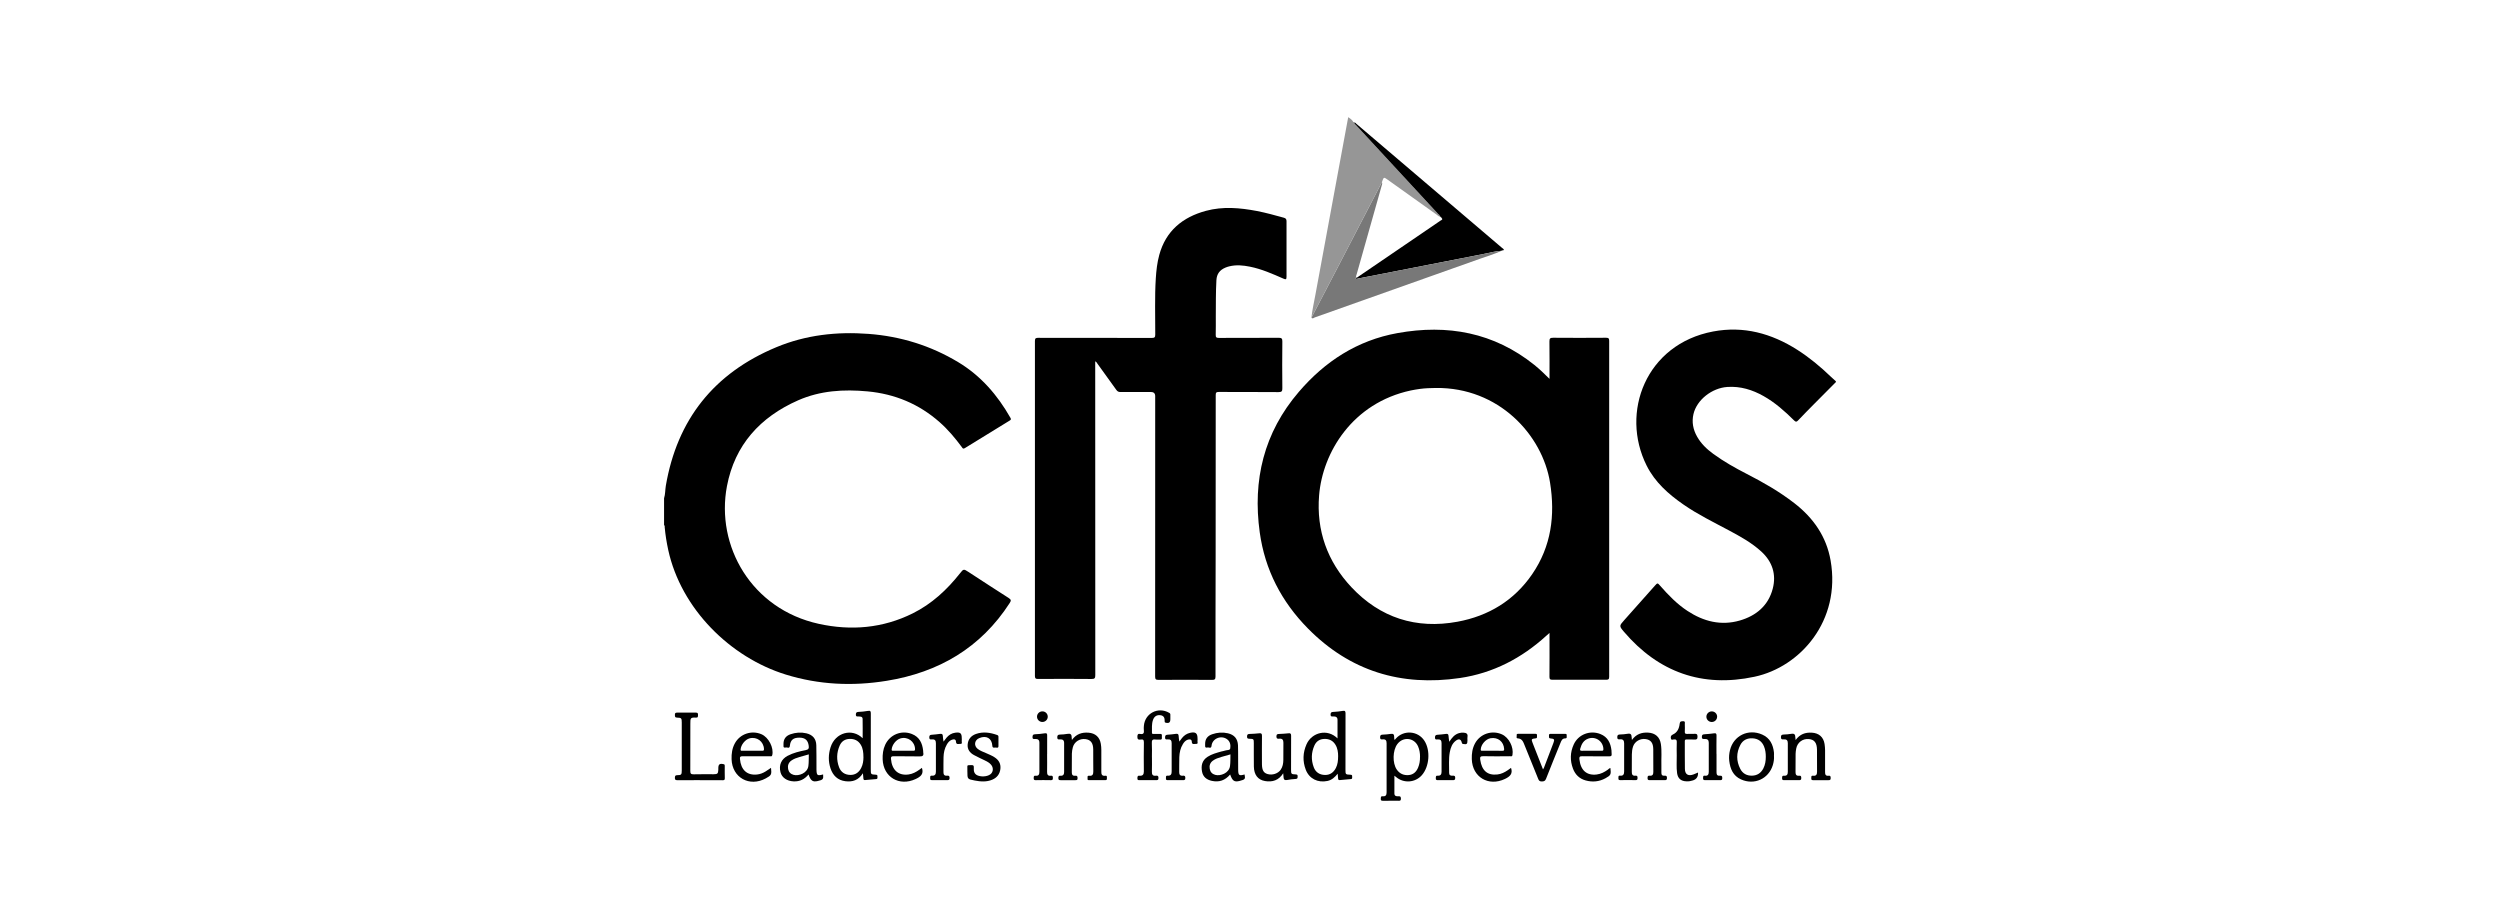 <svg width="128" height="47" viewBox="0 0 128 47" fill="none" xmlns="http://www.w3.org/2000/svg">
<g clip-path="url(#clip0_1299_10429)">
<path d="M34 25.512C34.066 25.304 34.054 25.084 34.09 24.872C34.669 21.486 36.55 19.108 39.75 17.776C41.258 17.148 42.847 16.972 44.472 17.095C46.116 17.219 47.649 17.695 49.058 18.541C50.221 19.24 51.073 20.23 51.734 21.392C51.772 21.46 51.766 21.49 51.7 21.53C50.93 22.001 50.161 22.471 49.395 22.947C49.305 23.003 49.283 22.942 49.247 22.894C48.906 22.433 48.539 21.994 48.106 21.613C47.053 20.684 45.819 20.17 44.419 20.039C43.201 19.924 41.997 19.998 40.867 20.495C38.918 21.354 37.621 22.782 37.22 24.889C36.638 27.953 38.473 31.183 41.919 31.94C43.576 32.304 45.199 32.167 46.735 31.403C47.707 30.919 48.481 30.201 49.147 29.36C49.336 29.121 49.337 29.123 49.594 29.289C50.277 29.733 50.96 30.183 51.649 30.62C51.777 30.702 51.773 30.756 51.697 30.874C50.218 33.164 48.069 34.426 45.393 34.858C43.651 35.141 41.924 35.061 40.23 34.537C37.39 33.658 34.871 31.174 34.213 28.156C34.13 27.77 34.067 27.381 34.032 26.988C34.03 26.953 34.046 26.91 34 26.889V25.513V25.512Z" fill="black"/>
<path d="M94 19.56C93.622 19.94 93.244 20.319 92.868 20.699C92.597 20.974 92.325 21.247 92.06 21.528C91.981 21.612 91.938 21.606 91.859 21.528C91.383 21.055 90.883 20.61 90.291 20.277C89.718 19.955 89.111 19.768 88.441 19.812C87.649 19.865 86.876 20.473 86.706 21.198C86.611 21.606 86.685 21.991 86.89 22.354C87.093 22.715 87.386 22.995 87.719 23.238C88.257 23.631 88.838 23.958 89.43 24.262C90.283 24.699 91.111 25.174 91.869 25.761C92.849 26.52 93.514 27.476 93.727 28.698C94.265 31.783 92.175 34.147 89.837 34.648C87.161 35.223 84.917 34.42 83.147 32.348C82.893 32.049 82.902 32.043 83.165 31.747C83.686 31.163 84.205 30.577 84.725 29.993C84.864 29.837 84.866 29.837 84.998 29.988C85.42 30.468 85.861 30.927 86.402 31.281C87.223 31.82 88.114 32.048 89.076 31.771C89.916 31.528 90.538 31.008 90.764 30.142C90.956 29.407 90.745 28.757 90.18 28.24C89.683 27.784 89.091 27.46 88.497 27.143C87.716 26.726 86.918 26.337 86.189 25.83C85.421 25.297 84.735 24.689 84.31 23.842C82.94 21.113 84.275 17.62 87.711 16.972C89.274 16.677 90.7 17.07 92.02 17.909C92.648 18.309 93.216 18.783 93.75 19.297C93.831 19.375 93.916 19.448 93.998 19.523V19.555L94 19.56Z" fill="black"/>
<path d="M79.335 19.4C79.335 18.729 79.34 18.108 79.331 17.485C79.328 17.331 79.369 17.292 79.525 17.293C80.426 17.301 81.327 17.3 82.228 17.293C82.353 17.293 82.39 17.323 82.39 17.451C82.385 23.183 82.385 28.916 82.39 34.65C82.39 34.782 82.346 34.804 82.226 34.804C81.315 34.8 80.403 34.799 79.492 34.804C79.363 34.804 79.331 34.77 79.332 34.646C79.339 33.963 79.335 33.28 79.335 32.598C79.335 32.546 79.335 32.495 79.335 32.407C79.265 32.468 79.218 32.508 79.172 32.55C77.912 33.698 76.45 34.463 74.75 34.714C71.734 35.159 69.118 34.358 66.97 32.182C65.61 30.804 64.763 29.168 64.499 27.26C64.128 24.585 64.708 22.152 66.501 20.063C67.838 18.503 69.49 17.427 71.547 17.055C74.116 16.59 76.488 17.024 78.56 18.685C78.823 18.896 79.065 19.131 79.336 19.399L79.335 19.4ZM73.516 19.864C73.241 19.868 72.966 19.875 72.693 19.913C72.538 19.935 72.384 19.96 72.232 19.992C69.242 20.634 67.716 23.169 67.538 25.363C67.392 27.166 67.961 28.753 69.195 30.067C70.662 31.628 72.504 32.224 74.624 31.832C76.217 31.538 77.529 30.741 78.449 29.397C79.427 27.97 79.63 26.381 79.363 24.714C78.971 22.262 76.731 19.827 73.516 19.864Z" fill="black"/>
<path d="M56.075 18.503C56.075 18.567 56.075 18.623 56.075 18.68C56.075 23.975 56.075 29.27 56.079 34.564C56.079 34.722 56.048 34.767 55.881 34.764C54.969 34.755 54.058 34.756 53.146 34.763C53.017 34.763 52.988 34.727 52.988 34.604C52.991 28.888 52.991 23.171 52.988 17.456C52.988 17.31 53.042 17.297 53.165 17.297C55.1 17.301 57.037 17.297 58.972 17.302C59.112 17.302 59.149 17.272 59.149 17.129C59.153 16.169 59.116 15.209 59.177 14.25C59.203 13.846 59.247 13.442 59.355 13.05C59.691 11.823 60.544 11.12 61.743 10.795C62.611 10.56 63.486 10.638 64.356 10.804C64.821 10.894 65.277 11.022 65.732 11.147C65.84 11.176 65.871 11.226 65.87 11.336C65.865 12.28 65.865 13.225 65.87 14.167C65.87 14.319 65.829 14.317 65.71 14.265C65.153 14.022 64.598 13.774 63.997 13.654C63.646 13.583 63.293 13.55 62.94 13.637C62.872 13.653 62.805 13.675 62.741 13.702C62.454 13.823 62.298 14.021 62.28 14.347C62.246 14.966 62.254 15.584 62.249 16.202C62.246 16.517 62.256 16.832 62.245 17.146C62.241 17.278 62.288 17.301 62.408 17.301C63.428 17.297 64.447 17.302 65.465 17.294C65.629 17.293 65.657 17.341 65.656 17.491C65.647 18.285 65.647 19.08 65.656 19.873C65.657 20.025 65.631 20.077 65.46 20.076C64.441 20.067 63.421 20.073 62.403 20.068C62.275 20.068 62.245 20.101 62.245 20.225C62.246 22.96 62.245 25.697 62.241 28.432C62.238 30.5 62.231 32.569 62.234 34.638C62.234 34.787 62.186 34.81 62.052 34.81C61.141 34.804 60.229 34.803 59.317 34.81C59.172 34.81 59.143 34.771 59.143 34.632C59.147 29.849 59.146 25.066 59.146 20.283C59.146 20.14 59.071 20.069 58.922 20.069C58.404 20.069 57.886 20.067 57.368 20.072C57.271 20.072 57.213 20.043 57.157 19.964C56.839 19.515 56.514 19.069 56.191 18.623C56.161 18.581 56.141 18.529 56.075 18.5V18.503Z" fill="black"/>
<path d="M67.144 16.268C67.186 15.87 67.277 15.481 67.349 15.089C67.654 13.424 67.964 11.759 68.271 10.095C68.522 8.735 68.774 7.373 69.028 6C69.137 6.071 69.234 6.139 69.292 6.251C69.304 6.268 69.317 6.285 69.342 6.28L69.341 6.279C69.337 6.341 69.392 6.369 69.426 6.407C70.828 7.923 72.231 9.438 73.632 10.955C73.664 10.991 73.726 11.014 73.712 11.081C73.645 11.081 73.608 11.029 73.562 10.995C72.723 10.398 71.886 9.799 71.047 9.2C70.853 9.062 70.849 9.062 70.766 9.29C70.76 9.31 70.761 9.332 70.758 9.352C70.7 9.383 70.689 9.444 70.664 9.495C69.93 10.909 69.198 12.322 68.464 13.736C68.025 14.581 67.584 15.425 67.143 16.269L67.144 16.268Z" fill="#969696"/>
<path d="M73.712 11.079C73.727 11.011 73.665 10.989 73.632 10.954C72.231 9.438 70.827 7.922 69.426 6.405C69.392 6.368 69.337 6.341 69.341 6.277C69.394 6.267 69.415 6.313 69.446 6.339C71.929 8.452 74.412 10.567 76.893 12.682C76.932 12.716 76.984 12.738 77 12.794C77 12.797 76.994 12.802 76.99 12.805C76.986 12.807 76.979 12.807 76.975 12.81C76.94 12.809 76.903 12.802 76.88 12.841H76.882C76.575 12.855 76.279 12.941 75.98 12.999C73.832 13.418 71.683 13.84 69.537 14.261C69.492 14.27 69.445 14.304 69.406 14.248C69.425 14.246 69.439 14.24 69.438 14.217H69.437C69.496 14.218 69.532 14.173 69.576 14.144C70.361 13.61 71.145 13.074 71.93 12.54C72.537 12.126 73.145 11.713 73.752 11.297C73.798 11.266 73.905 11.241 73.799 11.154C73.794 11.122 73.781 11.098 73.742 11.11H73.743C73.748 11.082 73.742 11.067 73.708 11.079H73.71H73.712Z" fill="black"/>
<path d="M69.407 14.248C69.445 14.304 69.492 14.269 69.537 14.261C71.686 13.84 73.833 13.418 75.981 13C76.281 12.941 76.576 12.856 76.883 12.841C76.527 13.004 76.152 13.116 75.784 13.246C72.962 14.252 70.139 15.253 67.315 16.253C67.265 16.271 67.209 16.339 67.147 16.269C67.588 15.425 68.028 14.581 68.468 13.736C69.202 12.322 69.934 10.909 70.668 9.495C70.693 9.445 70.704 9.382 70.762 9.353C70.78 9.407 70.757 9.457 70.742 9.507C70.316 11.017 69.889 12.526 69.463 14.037C69.447 14.096 69.411 14.153 69.439 14.218L69.44 14.217C69.405 14.202 69.413 14.233 69.408 14.248H69.407Z" fill="#787878"/>
<path d="M68.481 37.809C68.481 37.473 68.481 37.165 68.481 36.857C68.481 36.714 68.389 36.679 68.265 36.682C68.198 36.683 68.126 36.703 68.125 36.587C68.125 36.481 68.164 36.454 68.265 36.45C68.426 36.442 68.588 36.425 68.747 36.398C68.863 36.379 68.891 36.411 68.891 36.526C68.887 37.485 68.888 38.444 68.888 39.402C68.888 39.652 68.888 39.656 69.146 39.666C69.212 39.669 69.235 39.693 69.23 39.75C69.224 39.802 69.259 39.88 69.168 39.889C68.975 39.909 68.782 39.924 68.589 39.941C68.528 39.946 68.516 39.905 68.511 39.862C68.501 39.79 68.497 39.717 68.489 39.614C68.34 39.798 68.188 39.938 67.966 39.985C67.475 40.089 67.034 39.873 66.856 39.412C66.688 38.974 66.705 38.536 66.895 38.106C67.165 37.497 67.966 37.289 68.482 37.809H68.481ZM68.512 38.71C68.512 38.526 68.489 38.317 68.373 38.128C68.244 37.916 68.047 37.825 67.804 37.833C67.567 37.84 67.394 37.954 67.298 38.169C67.135 38.536 67.124 38.912 67.265 39.286C67.36 39.542 67.567 39.673 67.838 39.678C68.099 39.684 68.284 39.545 68.399 39.317C68.489 39.137 68.512 38.942 68.512 38.713V38.71Z" fill="black"/>
<path d="M44.18 39.593C43.951 39.953 43.644 40.043 43.288 39.999C42.886 39.949 42.642 39.703 42.52 39.335C42.404 38.98 42.412 38.623 42.523 38.267C42.762 37.5 43.633 37.266 44.168 37.798C44.168 37.458 44.174 37.133 44.166 36.808C44.163 36.685 44.051 36.685 43.958 36.684C43.888 36.684 43.819 36.698 43.82 36.585C43.823 36.492 43.846 36.456 43.947 36.45C44.113 36.444 44.28 36.425 44.445 36.397C44.565 36.377 44.586 36.418 44.586 36.528C44.582 37.481 44.584 38.434 44.584 39.388C44.584 39.648 44.584 39.652 44.844 39.665C44.913 39.669 44.929 39.697 44.925 39.752C44.921 39.805 44.953 39.88 44.86 39.889C44.667 39.908 44.474 39.924 44.281 39.94C44.219 39.945 44.211 39.9 44.206 39.859C44.197 39.787 44.192 39.715 44.182 39.592L44.18 39.593ZM44.207 38.759C44.207 38.538 44.188 38.322 44.07 38.128C43.94 37.916 43.745 37.825 43.501 37.832C43.263 37.839 43.091 37.953 42.995 38.166C42.832 38.533 42.82 38.909 42.961 39.284C43.057 39.54 43.263 39.671 43.534 39.676C43.796 39.681 43.981 39.544 44.095 39.315C44.183 39.14 44.209 38.951 44.209 38.757L44.207 38.759Z" fill="black"/>
<path d="M71.385 37.871C71.437 37.876 71.446 37.838 71.466 37.817C71.872 37.359 72.603 37.416 72.932 37.931C73.248 38.426 73.186 39.249 72.799 39.689C72.455 40.08 71.863 40.118 71.47 39.776C71.451 39.76 71.431 39.745 71.393 39.716C71.393 40.032 71.393 40.328 71.393 40.624C71.393 40.745 71.472 40.776 71.577 40.769C71.665 40.764 71.727 40.765 71.727 40.889C71.727 41.025 71.643 40.998 71.567 40.998C71.314 40.998 71.06 40.996 70.807 41C70.725 41.001 70.689 40.983 70.696 40.895C70.702 40.821 70.691 40.756 70.801 40.768C70.95 40.784 70.994 40.705 70.994 40.565C70.99 39.728 70.99 38.892 70.994 38.054C70.994 37.911 70.946 37.843 70.797 37.855C70.726 37.861 70.66 37.867 70.661 37.755C70.662 37.665 70.681 37.618 70.782 37.614C70.928 37.608 71.074 37.597 71.217 37.574C71.342 37.554 71.381 37.609 71.381 37.719C71.381 37.77 71.385 37.822 71.388 37.873L71.385 37.871ZM72.706 38.76C72.708 38.572 72.68 38.388 72.605 38.214C72.408 37.765 71.84 37.703 71.544 38.097C71.303 38.42 71.285 39.069 71.515 39.402C71.66 39.614 71.871 39.706 72.127 39.684C72.367 39.661 72.516 39.516 72.605 39.305C72.679 39.132 72.706 38.948 72.704 38.76H72.706Z" fill="black"/>
<path d="M54.879 37.891C55.107 37.575 55.394 37.49 55.727 37.513C56.078 37.537 56.307 37.741 56.362 38.083C56.38 38.188 56.388 38.295 56.388 38.401C56.391 38.764 56.393 39.125 56.388 39.488C56.385 39.637 56.406 39.742 56.594 39.718C56.694 39.706 56.67 39.784 56.673 39.838C56.675 39.893 56.679 39.945 56.594 39.944C56.314 39.941 56.033 39.942 55.754 39.944C55.649 39.944 55.691 39.868 55.684 39.818C55.677 39.764 55.679 39.708 55.762 39.718C55.943 39.741 55.979 39.644 55.977 39.489C55.97 39.116 55.977 38.743 55.973 38.37C55.969 38.039 55.844 37.878 55.576 37.842C55.286 37.803 55.008 37.977 54.931 38.255C54.902 38.362 54.883 38.475 54.88 38.586C54.874 38.906 54.88 39.225 54.876 39.545C54.876 39.664 54.921 39.733 55.046 39.717C55.15 39.705 55.169 39.746 55.172 39.841C55.174 39.949 55.118 39.945 55.042 39.945C54.799 39.942 54.557 39.942 54.315 39.945C54.236 39.945 54.184 39.941 54.188 39.838C54.193 39.757 54.199 39.708 54.3 39.717C54.434 39.729 54.483 39.65 54.483 39.53C54.483 39.034 54.483 38.539 54.483 38.043C54.483 37.897 54.407 37.845 54.268 37.857C54.197 37.862 54.132 37.869 54.132 37.758C54.132 37.657 54.159 37.614 54.264 37.61C54.394 37.606 54.523 37.598 54.65 37.574C54.801 37.546 54.872 37.594 54.868 37.749C54.868 37.783 54.875 37.818 54.882 37.893L54.879 37.891Z" fill="black"/>
<path d="M83.552 37.89C83.775 37.582 84.054 37.493 84.38 37.51C84.747 37.529 84.983 37.734 85.037 38.094C85.092 38.46 85.052 38.828 85.063 39.196C85.065 39.313 85.068 39.431 85.063 39.548C85.056 39.672 85.107 39.731 85.231 39.716C85.327 39.705 85.346 39.747 85.349 39.833C85.351 39.933 85.305 39.945 85.223 39.944C84.97 39.94 84.716 39.939 84.464 39.944C84.379 39.945 84.353 39.92 84.355 39.836C84.356 39.756 84.363 39.703 84.465 39.715C84.61 39.732 84.651 39.652 84.65 39.521C84.646 39.132 84.651 38.744 84.647 38.355C84.643 38.034 84.518 37.877 84.255 37.84C83.978 37.8 83.701 37.962 83.614 38.217C83.57 38.349 83.552 38.488 83.551 38.627C83.548 38.925 83.554 39.223 83.548 39.521C83.547 39.651 83.586 39.732 83.732 39.715C83.833 39.703 83.842 39.753 83.842 39.835C83.842 39.917 83.819 39.944 83.734 39.943C83.475 39.937 83.216 39.937 82.959 39.943C82.875 39.944 82.858 39.911 82.863 39.839C82.868 39.779 82.843 39.704 82.952 39.715C83.113 39.731 83.156 39.639 83.156 39.499C83.153 39.019 83.153 38.54 83.156 38.06C83.156 37.914 83.1 37.837 82.944 37.853C82.86 37.861 82.801 37.856 82.804 37.741C82.806 37.644 82.839 37.61 82.933 37.606C83.068 37.601 83.203 37.594 83.335 37.569C83.487 37.54 83.537 37.605 83.54 37.741C83.54 37.777 83.547 37.813 83.554 37.889L83.552 37.89Z" fill="black"/>
<path d="M91.935 37.891C92.156 37.585 92.434 37.495 92.76 37.512C93.127 37.531 93.363 37.736 93.418 38.094C93.434 38.2 93.443 38.307 93.444 38.412C93.447 38.785 93.449 39.157 93.444 39.531C93.441 39.667 93.484 39.736 93.627 39.717C93.723 39.705 93.728 39.76 93.73 39.833C93.731 39.912 93.714 39.948 93.623 39.945C93.359 39.94 93.095 39.94 92.832 39.945C92.745 39.947 92.733 39.909 92.739 39.84C92.743 39.779 92.721 39.704 92.829 39.717C92.988 39.737 93.035 39.656 93.033 39.509C93.027 39.136 93.033 38.764 93.03 38.391C93.027 38.031 92.895 37.862 92.606 37.839C92.294 37.812 92.024 38.016 91.967 38.325C91.951 38.415 91.936 38.505 91.935 38.595C91.931 38.909 91.935 39.223 91.931 39.537C91.93 39.665 91.979 39.732 92.112 39.716C92.209 39.704 92.222 39.749 92.225 39.833C92.229 39.932 92.186 39.945 92.102 39.944C91.854 39.94 91.606 39.94 91.359 39.944C91.284 39.944 91.236 39.936 91.243 39.843C91.248 39.769 91.238 39.704 91.348 39.716C91.491 39.731 91.537 39.647 91.536 39.519C91.536 39.028 91.536 38.539 91.536 38.048C91.536 37.905 91.471 37.843 91.327 37.855C91.246 37.861 91.185 37.861 91.184 37.745C91.181 37.629 91.236 37.613 91.328 37.608C91.457 37.601 91.587 37.596 91.714 37.572C91.863 37.544 91.919 37.604 91.92 37.741C91.92 37.777 91.927 37.813 91.935 37.889V37.891Z" fill="black"/>
<path d="M35.831 39.944C35.448 39.944 35.065 39.941 34.684 39.946C34.586 39.946 34.55 39.924 34.554 39.822C34.558 39.733 34.569 39.689 34.677 39.689C34.883 39.689 34.906 39.658 34.906 39.453C34.906 38.632 34.906 37.811 34.906 36.99C34.906 36.774 34.886 36.746 34.67 36.743C34.554 36.742 34.558 36.685 34.555 36.603C34.551 36.513 34.581 36.485 34.674 36.486C34.992 36.491 35.311 36.491 35.627 36.486C35.731 36.483 35.741 36.531 35.738 36.611C35.735 36.686 35.742 36.749 35.632 36.742C35.343 36.722 35.346 36.783 35.346 37.049C35.346 37.854 35.348 38.658 35.343 39.464C35.343 39.598 35.367 39.65 35.518 39.645C35.858 39.633 36.198 39.644 36.536 39.641C36.739 39.64 36.768 39.608 36.778 39.409C36.778 39.382 36.778 39.356 36.778 39.329C36.778 39.13 36.852 39.078 37.05 39.126C37.114 39.141 37.107 39.18 37.107 39.221C37.107 39.429 37.103 39.637 37.11 39.845C37.112 39.936 37.075 39.948 36.996 39.948C36.608 39.945 36.219 39.946 35.833 39.946L35.831 39.944Z" fill="black"/>
<path d="M65.703 39.588C65.472 39.956 65.149 40.054 64.77 39.99C64.403 39.928 64.206 39.669 64.198 39.25C64.191 38.85 64.197 38.452 64.195 38.051C64.195 37.837 64.19 37.83 63.967 37.824C63.891 37.821 63.847 37.812 63.849 37.719C63.849 37.632 63.864 37.581 63.969 37.578C64.136 37.574 64.303 37.563 64.468 37.545C64.581 37.532 64.615 37.563 64.613 37.678C64.607 38.12 64.611 38.562 64.611 39.005C64.611 39.053 64.611 39.101 64.612 39.149C64.62 39.437 64.698 39.572 64.895 39.63C65.141 39.705 65.433 39.61 65.572 39.41C65.677 39.26 65.704 39.085 65.707 38.909C65.712 38.616 65.707 38.324 65.71 38.03C65.711 37.886 65.661 37.806 65.503 37.821C65.417 37.829 65.352 37.829 65.352 37.703C65.352 37.58 65.42 37.582 65.505 37.578C65.661 37.57 65.818 37.563 65.971 37.545C66.079 37.532 66.106 37.568 66.105 37.672C66.1 38.246 66.102 38.822 66.102 39.397C66.102 39.63 66.109 39.642 66.342 39.65C66.424 39.653 66.443 39.682 66.439 39.754C66.435 39.82 66.446 39.877 66.345 39.882C66.195 39.89 66.044 39.908 65.896 39.936C65.778 39.958 65.726 39.92 65.719 39.806C65.715 39.745 65.708 39.684 65.7 39.588H65.703Z" fill="black"/>
<path d="M62.984 39.652C62.729 39.957 62.42 40.061 62.048 39.981C61.782 39.924 61.595 39.779 61.544 39.507C61.486 39.203 61.544 38.933 61.827 38.749C62.041 38.609 62.287 38.547 62.529 38.477C62.597 38.459 62.668 38.452 62.733 38.427C62.822 38.393 62.972 38.427 62.989 38.316C63.015 38.148 62.987 37.971 62.832 37.853C62.526 37.623 62.068 37.81 62.031 38.184C62.013 38.352 61.894 38.252 61.823 38.272C61.757 38.291 61.691 38.277 61.703 38.178C61.707 38.147 61.703 38.114 61.703 38.083C61.703 37.84 61.822 37.677 62.062 37.594C62.327 37.502 62.598 37.481 62.872 37.545C63.197 37.621 63.367 37.824 63.385 38.154C63.39 38.267 63.39 38.379 63.391 38.491C63.391 38.795 63.389 39.099 63.394 39.401C63.398 39.704 63.438 39.732 63.722 39.653C63.769 39.887 63.75 39.911 63.471 39.983C63.201 40.053 63.1 39.987 62.983 39.652H62.984ZM62.998 38.624C62.829 38.672 62.674 38.713 62.521 38.76C62.372 38.805 62.223 38.853 62.097 38.948C61.952 39.056 61.908 39.204 61.94 39.373C61.968 39.528 62.067 39.631 62.219 39.673C62.48 39.748 62.925 39.588 62.976 39.227C63.003 39.029 62.993 38.836 62.999 38.624H62.998Z" fill="black"/>
<path d="M42.144 39.651C42.166 39.899 42.138 39.929 41.853 39.992C41.609 40.045 41.508 39.973 41.397 39.652C41.199 39.895 40.951 40.02 40.636 40.007C40.291 39.992 40.03 39.813 39.961 39.537C39.87 39.173 39.999 38.872 40.324 38.699C40.616 38.544 40.937 38.468 41.258 38.405C41.401 38.377 41.423 38.309 41.407 38.188C41.37 37.903 41.227 37.77 40.937 37.768C40.618 37.765 40.472 37.883 40.441 38.184C40.425 38.352 40.305 38.252 40.233 38.272C40.166 38.291 40.101 38.276 40.115 38.178C40.119 38.147 40.115 38.114 40.115 38.083C40.115 37.84 40.234 37.677 40.473 37.594C40.739 37.502 41.01 37.481 41.284 37.545C41.609 37.621 41.785 37.824 41.795 38.154C41.806 38.512 41.8 38.868 41.803 39.225C41.803 39.284 41.803 39.343 41.803 39.401C41.811 39.704 41.847 39.732 42.142 39.651H42.144ZM41.411 38.624C41.241 38.672 41.086 38.713 40.933 38.76C40.783 38.805 40.635 38.853 40.508 38.948C40.364 39.056 40.321 39.205 40.352 39.373C40.38 39.528 40.48 39.632 40.632 39.673C40.902 39.747 41.338 39.581 41.388 39.224C41.415 39.028 41.404 38.833 41.411 38.623V38.624Z" fill="black"/>
<path d="M77.365 39.314C77.473 39.63 77.292 39.766 77.055 39.881C76.212 40.285 75.382 39.79 75.356 38.865C75.347 38.584 75.385 38.313 75.521 38.061C75.786 37.571 76.383 37.37 76.896 37.598C77.258 37.759 77.511 38.257 77.438 38.656C77.42 38.753 77.353 38.719 77.302 38.719C76.848 38.722 76.395 38.73 75.944 38.717C75.78 38.712 75.771 38.774 75.788 38.901C75.867 39.456 76.158 39.71 76.666 39.653C76.863 39.632 77.036 39.545 77.198 39.434C77.254 39.396 77.31 39.356 77.366 39.314H77.365ZM76.412 38.438C76.584 38.438 76.755 38.435 76.928 38.44C77.001 38.441 77.016 38.416 77.012 38.347C76.989 37.97 76.693 37.733 76.317 37.797C76.068 37.839 75.822 38.126 75.814 38.376C75.811 38.446 75.852 38.437 75.894 38.438C76.066 38.438 76.237 38.438 76.41 38.438H76.412Z" fill="black"/>
<path d="M82.454 39.324C82.493 39.654 82.476 39.694 82.201 39.846C81.879 40.022 81.536 40.056 81.184 39.958C80.867 39.87 80.653 39.66 80.538 39.358C80.379 38.941 80.39 38.52 80.576 38.114C80.81 37.602 81.409 37.373 81.938 37.582C82.32 37.733 82.465 38.045 82.508 38.422C82.515 38.481 82.508 38.539 82.516 38.598C82.53 38.696 82.492 38.726 82.392 38.725C81.928 38.719 81.465 38.729 81.002 38.719C80.868 38.717 80.854 38.765 80.866 38.876C80.926 39.44 81.238 39.717 81.753 39.654C81.968 39.628 82.151 39.529 82.323 39.406C82.365 39.377 82.395 39.326 82.456 39.325L82.454 39.324ZM81.482 38.438C81.655 38.438 81.826 38.438 81.999 38.438C82.056 38.438 82.097 38.44 82.094 38.357C82.085 37.954 81.695 37.681 81.316 37.818C81.08 37.903 80.975 38.094 80.912 38.318C80.886 38.406 80.894 38.444 80.999 38.44C81.16 38.433 81.322 38.438 81.483 38.438H81.482Z" fill="black"/>
<path d="M39.476 39.312C39.515 39.66 39.496 39.697 39.208 39.853C38.369 40.309 37.488 39.815 37.457 38.875C37.448 38.588 37.486 38.311 37.626 38.056C37.889 37.575 38.481 37.374 38.989 37.594C39.356 37.753 39.627 38.285 39.54 38.663C39.521 38.747 39.461 38.721 39.414 38.721C38.95 38.723 38.486 38.725 38.024 38.72C37.912 38.719 37.876 38.743 37.886 38.86C37.936 39.42 38.246 39.707 38.76 39.655C38.918 39.639 39.064 39.581 39.197 39.499C39.288 39.443 39.375 39.38 39.478 39.312H39.476ZM38.511 38.439C38.683 38.439 38.855 38.436 39.027 38.439C39.095 38.439 39.119 38.424 39.116 38.351C39.099 37.962 38.753 37.705 38.377 37.804C38.153 37.862 37.934 38.141 37.919 38.372C37.913 38.456 37.967 38.437 38.01 38.437C38.178 38.437 38.343 38.437 38.511 38.437V38.439Z" fill="black"/>
<path d="M47.203 39.315C47.313 39.642 47.118 39.776 46.877 39.888C46.042 40.276 45.224 39.788 45.192 38.881C45.183 38.622 45.212 38.372 45.322 38.133C45.562 37.612 46.151 37.37 46.688 37.58C47.077 37.732 47.223 38.049 47.265 38.433C47.269 38.465 47.265 38.498 47.27 38.529C47.305 38.696 47.233 38.732 47.072 38.728C46.63 38.717 46.187 38.728 45.746 38.721C45.64 38.72 45.61 38.748 45.618 38.854C45.663 39.424 45.995 39.724 46.518 39.653C46.725 39.625 46.905 39.529 47.072 39.408C47.114 39.377 47.157 39.346 47.2 39.316L47.203 39.315ZM46.241 38.438C46.414 38.438 46.585 38.437 46.758 38.438C46.82 38.438 46.853 38.433 46.851 38.354C46.839 37.964 46.477 37.698 46.1 37.808C45.88 37.872 45.675 38.134 45.653 38.369C45.645 38.45 45.694 38.438 45.741 38.438C45.908 38.438 46.074 38.438 46.241 38.438Z" fill="black"/>
<path d="M90.828 38.703C90.839 38.865 90.815 39.022 90.768 39.176C90.553 39.878 89.818 40.212 89.141 39.906C88.731 39.722 88.586 39.364 88.537 38.953C88.516 38.772 88.53 38.59 88.574 38.413C88.753 37.666 89.513 37.294 90.226 37.61C90.623 37.786 90.781 38.123 90.827 38.528C90.834 38.585 90.827 38.645 90.827 38.703H90.828ZM90.409 38.746C90.409 38.565 90.387 38.386 90.317 38.215C90.211 37.958 90.014 37.819 89.737 37.802C89.462 37.785 89.236 37.89 89.108 38.136C88.893 38.545 88.892 38.964 89.106 39.374C89.228 39.606 89.437 39.72 89.701 39.714C89.967 39.709 90.159 39.58 90.281 39.348C90.379 39.158 90.409 38.956 90.409 38.745V38.746Z" fill="black"/>
<path d="M58.98 38.774C58.98 39.02 58.985 39.265 58.977 39.511C58.972 39.657 59.019 39.736 59.178 39.717C59.264 39.706 59.314 39.718 59.314 39.831C59.314 39.945 59.26 39.945 59.177 39.944C58.907 39.941 58.637 39.943 58.368 39.944C58.297 39.944 58.23 39.957 58.234 39.845C58.238 39.757 58.245 39.705 58.355 39.716C58.507 39.73 58.565 39.651 58.565 39.502C58.56 39.006 58.558 38.51 58.567 38.014C58.57 37.881 58.523 37.844 58.404 37.865C58.272 37.888 58.227 37.84 58.234 37.704C58.239 37.597 58.27 37.556 58.372 37.577C58.546 37.612 58.585 37.529 58.565 37.378C58.555 37.31 58.562 37.24 58.566 37.17C58.614 36.521 59.298 36.167 59.862 36.497C59.904 36.521 59.925 36.546 59.922 36.597C59.918 36.672 59.922 36.746 59.922 36.821C59.922 36.994 59.848 37.046 59.678 37.001C59.623 36.986 59.63 36.952 59.631 36.917C59.635 36.761 59.591 36.641 59.411 36.618C59.232 36.596 59.101 36.677 59.036 36.853C58.957 37.069 58.985 37.296 58.98 37.518C58.978 37.584 59.027 37.577 59.069 37.577C59.177 37.577 59.285 37.581 59.392 37.577C59.527 37.57 59.481 37.668 59.486 37.732C59.49 37.798 59.507 37.878 59.39 37.868C59.314 37.861 59.237 37.876 59.163 37.865C58.999 37.838 58.966 37.909 58.974 38.057C58.988 38.296 58.978 38.537 58.978 38.777L58.98 38.774Z" fill="black"/>
<path d="M79.001 39.393C79.02 39.362 79.037 39.343 79.047 39.319C79.211 38.892 79.376 38.464 79.536 38.036C79.601 37.864 79.579 37.821 79.398 37.809C79.278 37.801 79.316 37.729 79.308 37.668C79.297 37.586 79.339 37.572 79.411 37.573C79.643 37.577 79.875 37.576 80.105 37.573C80.169 37.573 80.229 37.569 80.214 37.66C80.205 37.718 80.255 37.805 80.131 37.806C79.981 37.808 79.941 37.928 79.896 38.037C79.648 38.649 79.398 39.26 79.157 39.875C79.114 39.985 79.056 40.008 78.947 40.011C78.834 40.015 78.79 39.971 78.753 39.872C78.521 39.288 78.282 38.708 78.046 38.125C77.983 37.969 77.923 37.817 77.713 37.805C77.61 37.8 77.666 37.705 77.655 37.65C77.641 37.586 77.679 37.57 77.738 37.57C78.03 37.572 78.321 37.573 78.611 37.57C78.691 37.57 78.701 37.61 78.693 37.669C78.686 37.722 78.728 37.794 78.615 37.805C78.405 37.826 78.395 37.849 78.471 38.042C78.645 38.489 78.82 38.933 79.001 39.391V39.393Z" fill="black"/>
<path d="M49.529 39.508C49.529 39.465 49.529 39.422 49.529 39.38C49.534 39.153 49.487 39.185 49.732 39.173C49.85 39.168 49.866 39.217 49.859 39.312C49.847 39.488 49.882 39.644 50.076 39.712C50.318 39.797 50.637 39.742 50.757 39.597C50.865 39.466 50.856 39.28 50.734 39.144C50.651 39.05 50.543 38.99 50.431 38.937C50.242 38.846 50.052 38.76 49.869 38.66C49.656 38.544 49.522 38.368 49.544 38.116C49.566 37.852 49.716 37.669 49.966 37.58C50.334 37.449 50.697 37.505 51.055 37.632C51.115 37.653 51.123 37.69 51.121 37.741C51.12 37.89 51.117 38.04 51.121 38.189C51.127 38.326 51.024 38.272 50.964 38.274C50.899 38.277 50.815 38.313 50.807 38.182C50.784 37.798 50.501 37.638 50.137 37.791C49.89 37.896 49.85 38.18 50.06 38.344C50.188 38.444 50.343 38.496 50.49 38.561C50.633 38.624 50.778 38.682 50.91 38.766C51.134 38.906 51.251 39.101 51.22 39.37C51.189 39.63 51.05 39.814 50.809 39.918C50.513 40.045 50.207 40.021 49.904 39.962C49.529 39.89 49.53 39.886 49.53 39.509L49.529 39.508Z" fill="black"/>
<path d="M86.939 39.555C86.951 39.761 86.866 39.895 86.681 39.956C86.573 39.992 86.463 40.011 86.348 40.005C86.068 39.995 85.907 39.864 85.867 39.585C85.824 39.284 85.856 38.979 85.849 38.676C85.845 38.452 85.843 38.228 85.851 38.005C85.855 37.9 85.833 37.85 85.712 37.858C85.66 37.862 85.57 37.91 85.551 37.813C85.535 37.732 85.538 37.657 85.646 37.609C85.882 37.505 85.973 37.293 85.999 37.056C86.012 36.934 86.07 36.929 86.168 36.926C86.302 36.922 86.259 37.014 86.262 37.078C86.266 37.206 86.269 37.334 86.262 37.462C86.257 37.556 86.293 37.581 86.381 37.576C86.505 37.569 86.629 37.581 86.753 37.572C86.863 37.564 86.912 37.584 86.913 37.715C86.915 37.853 86.859 37.872 86.745 37.864C86.615 37.856 86.486 37.864 86.356 37.861C86.288 37.858 86.262 37.879 86.262 37.95C86.265 38.425 86.258 38.899 86.267 39.373C86.273 39.651 86.436 39.748 86.704 39.652C86.778 39.625 86.851 39.591 86.936 39.555H86.939Z" fill="black"/>
<path d="M74.203 37.98C74.342 37.765 74.477 37.604 74.699 37.537C74.779 37.513 74.857 37.508 74.938 37.513C75.074 37.521 75.163 37.569 75.135 37.729C75.124 37.786 75.134 37.846 75.134 37.905C75.134 38.096 75.099 38.124 74.912 38.092C74.868 38.084 74.855 38.068 74.844 38.024C74.805 37.848 74.698 37.808 74.548 37.917C74.349 38.062 74.273 38.28 74.23 38.508C74.164 38.861 74.202 39.22 74.196 39.576C74.195 39.687 74.266 39.724 74.368 39.716C74.451 39.711 74.508 39.715 74.508 39.829C74.508 39.941 74.455 39.945 74.369 39.944C74.121 39.94 73.873 39.94 73.626 39.944C73.549 39.944 73.506 39.935 73.513 39.841C73.518 39.768 73.506 39.705 73.618 39.715C73.754 39.725 73.808 39.647 73.808 39.517C73.805 39.027 73.805 38.537 73.808 38.047C73.808 37.909 73.753 37.85 73.615 37.858C73.552 37.861 73.474 37.886 73.471 37.769C73.468 37.669 73.498 37.625 73.6 37.62C73.745 37.612 73.89 37.594 74.035 37.576C74.125 37.564 74.161 37.593 74.165 37.685C74.168 37.773 74.187 37.86 74.203 37.981V37.98Z" fill="black"/>
<path d="M60.381 37.971C60.439 37.894 60.476 37.838 60.52 37.785C60.627 37.653 60.762 37.559 60.932 37.521C61.213 37.458 61.314 37.537 61.314 37.814C61.314 37.851 61.321 37.89 61.312 37.926C61.298 37.985 61.37 38.096 61.233 38.087C61.147 38.082 61.024 38.148 61.019 37.968C61.014 37.843 60.901 37.842 60.808 37.874C60.697 37.913 60.623 37.999 60.564 38.097C60.436 38.302 60.39 38.532 60.381 38.768C60.371 39.022 60.381 39.278 60.375 39.534C60.374 39.661 60.424 39.729 60.557 39.716C60.653 39.705 60.691 39.732 60.689 39.836C60.689 39.938 60.641 39.944 60.56 39.944C60.306 39.941 60.053 39.941 59.801 39.944C59.731 39.944 59.685 39.936 59.696 39.85C59.704 39.788 59.669 39.706 59.79 39.714C59.949 39.726 59.991 39.633 59.989 39.493C59.987 39.013 59.986 38.534 59.989 38.054C59.991 37.91 59.936 37.846 59.79 37.857C59.72 37.862 59.651 37.873 59.652 37.759C59.652 37.667 59.675 37.625 59.774 37.618C59.918 37.609 60.064 37.593 60.207 37.573C60.302 37.559 60.346 37.589 60.347 37.689C60.348 37.773 60.367 37.858 60.382 37.97L60.381 37.971Z" fill="black"/>
<path d="M48.31 37.97C48.371 37.89 48.413 37.829 48.46 37.773C48.577 37.633 48.724 37.538 48.909 37.514C49.173 37.48 49.242 37.541 49.242 37.8C49.242 37.842 49.25 37.886 49.241 37.928C49.227 37.986 49.299 38.096 49.16 38.088C49.073 38.082 48.955 38.146 48.945 37.966C48.938 37.834 48.82 37.841 48.721 37.881C48.607 37.928 48.534 38.021 48.475 38.125C48.36 38.324 48.315 38.544 48.309 38.768C48.299 39.024 48.309 39.278 48.305 39.535C48.303 39.661 48.355 39.729 48.487 39.715C48.583 39.704 48.619 39.732 48.619 39.836C48.619 39.938 48.569 39.944 48.489 39.943C48.236 39.94 47.982 39.94 47.73 39.943C47.66 39.943 47.615 39.933 47.625 39.849C47.633 39.786 47.599 39.705 47.719 39.715C47.865 39.725 47.919 39.647 47.918 39.508C47.915 39.022 47.914 38.538 47.918 38.053C47.919 37.909 47.864 37.845 47.717 37.857C47.647 37.862 47.579 37.872 47.579 37.76C47.579 37.666 47.603 37.625 47.7 37.62C47.845 37.61 47.99 37.594 48.133 37.574C48.229 37.561 48.271 37.59 48.274 37.69C48.275 37.774 48.294 37.86 48.309 37.97H48.31Z" fill="black"/>
<path d="M53.612 38.609C53.612 38.913 53.618 39.216 53.611 39.52C53.608 39.661 53.654 39.737 53.805 39.717C53.901 39.705 53.907 39.757 53.907 39.83C53.907 39.904 53.901 39.948 53.805 39.945C53.546 39.938 53.289 39.94 53.03 39.945C52.938 39.948 52.923 39.91 52.926 39.833C52.927 39.762 52.927 39.704 53.026 39.717C53.173 39.737 53.217 39.65 53.217 39.526C53.217 39.026 53.217 38.525 53.217 38.025C53.217 37.877 53.136 37.831 53.002 37.836C52.935 37.838 52.861 37.857 52.865 37.738C52.868 37.641 52.886 37.598 52.995 37.594C53.161 37.589 53.328 37.57 53.492 37.545C53.602 37.529 53.617 37.572 53.615 37.665C53.61 37.978 53.614 38.293 53.614 38.608L53.612 38.609Z" fill="black"/>
<path d="M87.886 38.602C87.886 38.917 87.889 39.23 87.886 39.545C87.885 39.666 87.93 39.73 88.056 39.716C88.158 39.704 88.18 39.744 88.181 39.84C88.183 39.946 88.129 39.945 88.052 39.944C87.804 39.941 87.557 39.94 87.309 39.944C87.227 39.945 87.19 39.924 87.198 39.837C87.204 39.774 87.185 39.702 87.291 39.716C87.446 39.737 87.489 39.646 87.489 39.516C87.489 39.021 87.488 38.525 87.489 38.03C87.489 37.886 87.419 37.829 87.279 37.835C87.205 37.838 87.136 37.85 87.135 37.729C87.135 37.615 87.183 37.601 87.275 37.594C87.436 37.583 87.597 37.569 87.757 37.546C87.854 37.533 87.887 37.554 87.886 37.659C87.879 37.973 87.883 38.288 87.883 38.602H87.886Z" fill="black"/>
<path d="M87.916 36.695C87.916 36.849 87.791 36.969 87.637 36.966C87.49 36.963 87.37 36.846 87.367 36.702C87.363 36.551 87.487 36.425 87.64 36.423C87.793 36.422 87.918 36.543 87.918 36.695H87.916Z" fill="black"/>
<path d="M53.367 36.422C53.521 36.419 53.645 36.542 53.645 36.694C53.645 36.841 53.53 36.958 53.382 36.965C53.228 36.971 53.1 36.853 53.095 36.701C53.091 36.55 53.214 36.423 53.367 36.422Z" fill="black"/>
<path d="M76.88 12.841C76.901 12.802 76.939 12.809 76.976 12.81C76.951 12.842 76.916 12.845 76.88 12.841Z" fill="#787878"/>
<path d="M69.343 6.28C69.317 6.285 69.305 6.268 69.293 6.251C69.321 6.24 69.341 6.243 69.343 6.28Z" fill="#373737"/>
<path d="M73.801 11.154C73.782 11.139 73.762 11.125 73.743 11.11C73.784 11.098 73.796 11.122 73.801 11.154Z" fill="#969696"/>
<path d="M73.744 11.111C73.723 11.111 73.708 11.103 73.709 11.079C73.741 11.067 73.749 11.083 73.744 11.111Z" fill="#969696"/>
</g>
<defs>
<clipPath id="clip0_1299_10429">
<rect width="60" height="35" fill="white" transform="translate(34 6)"/>
</clipPath>
</defs>
</svg>
